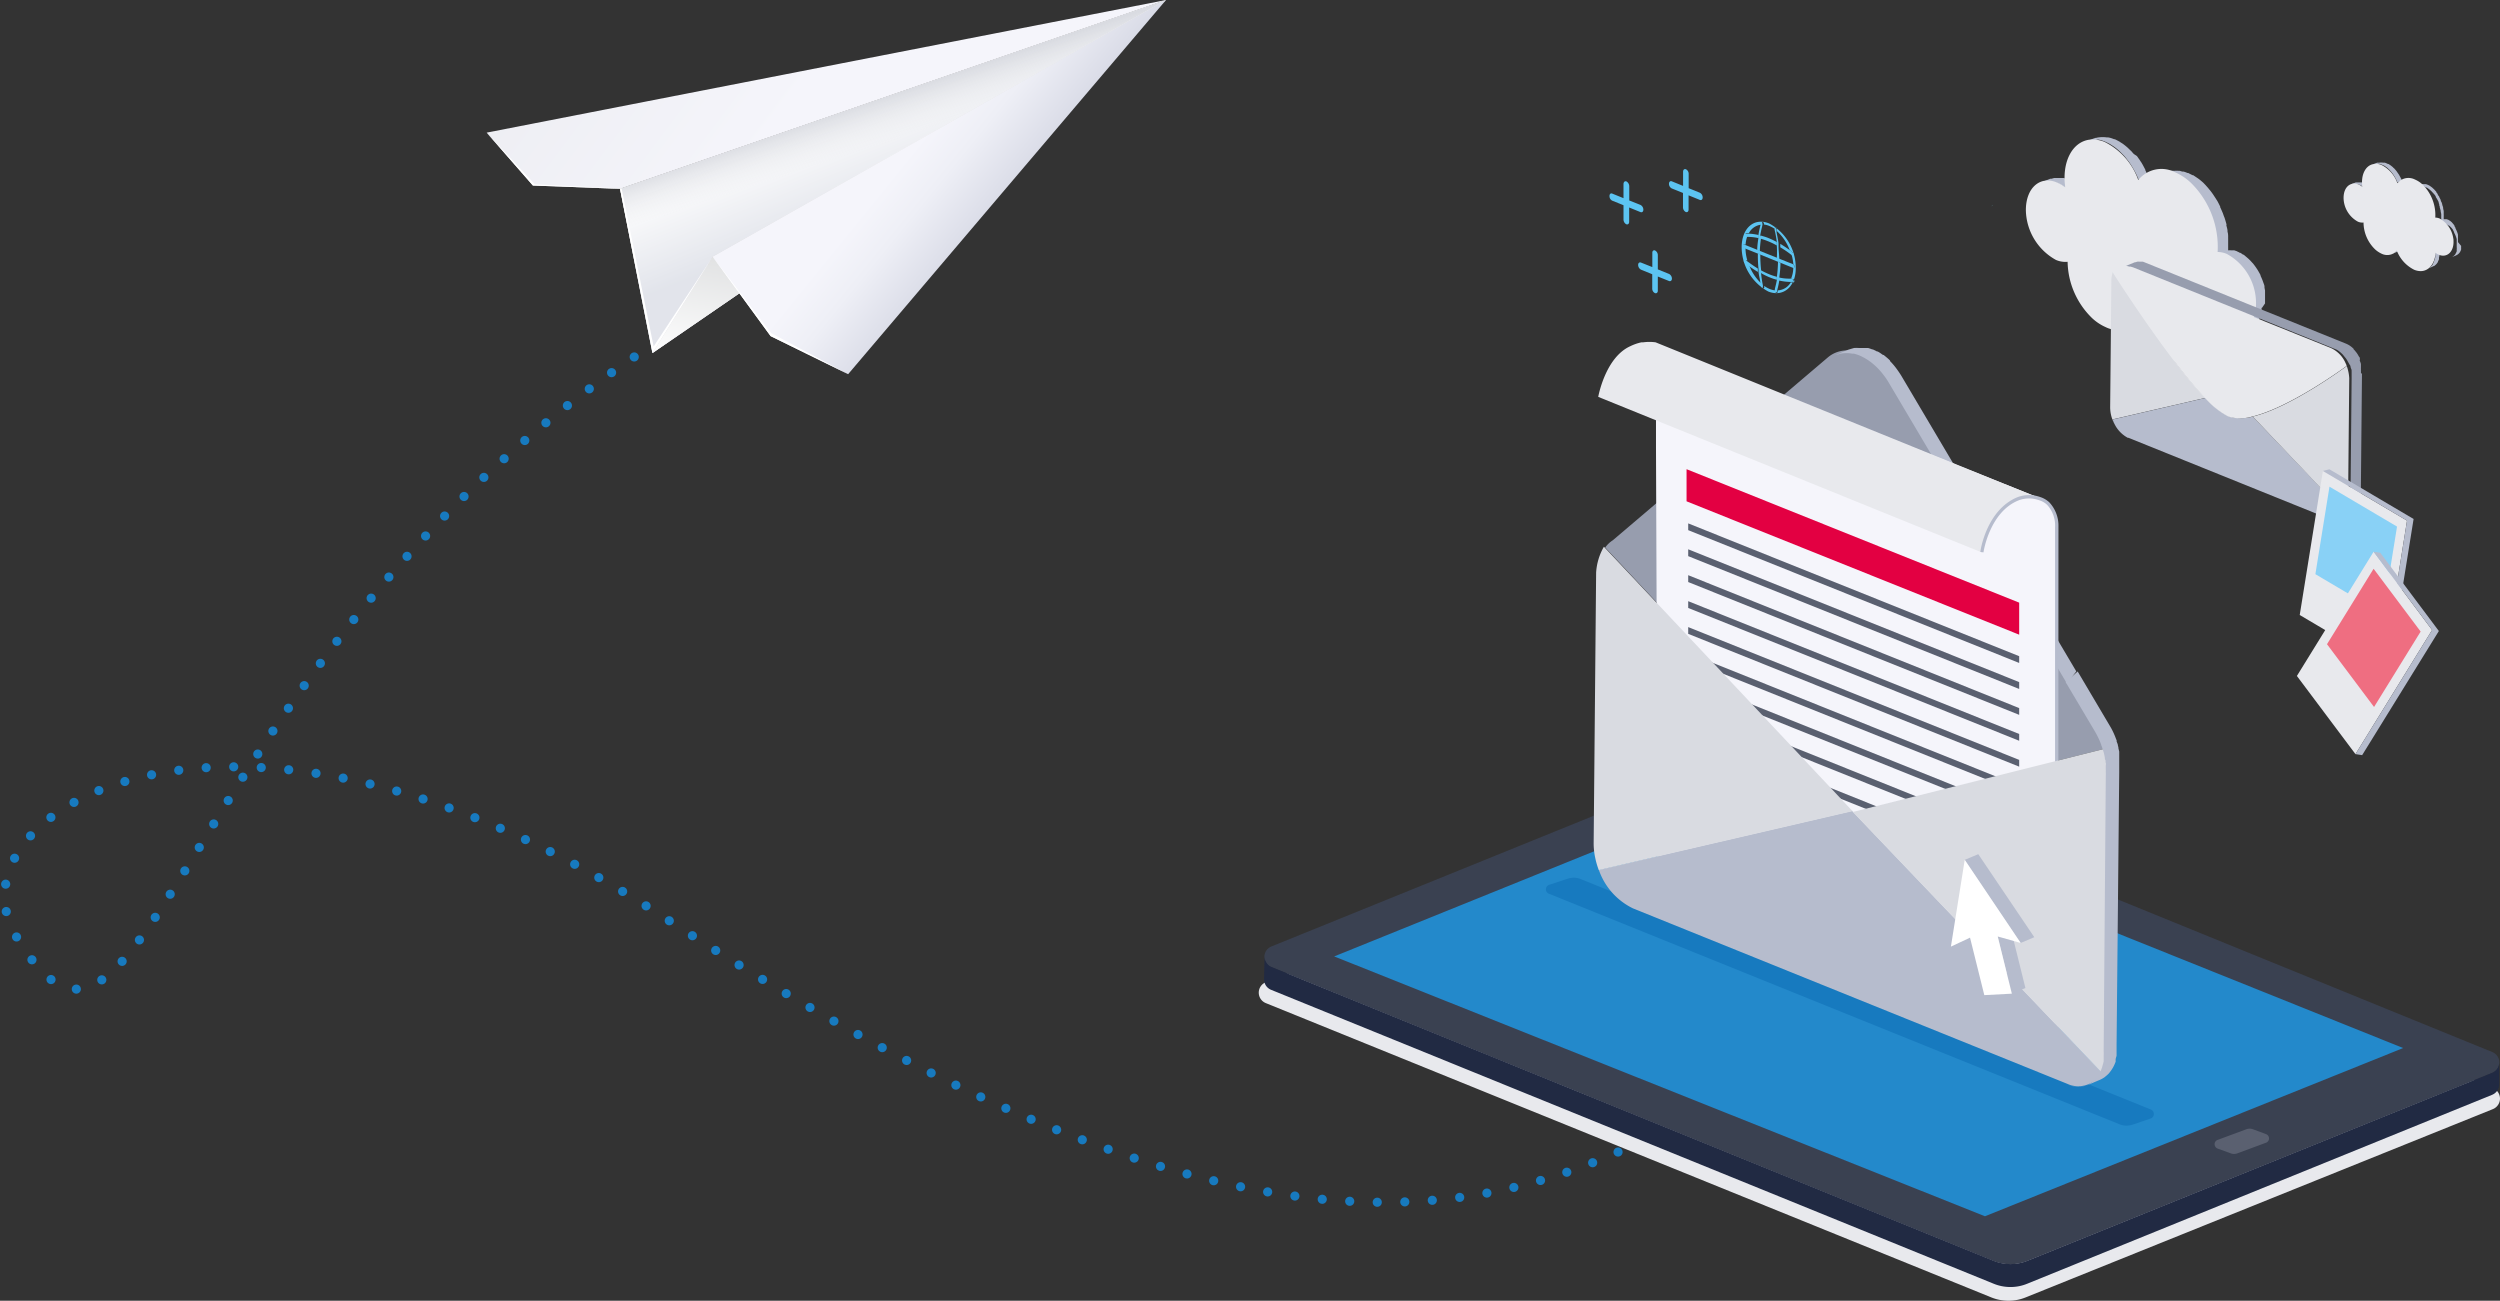 <svg xmlns="http://www.w3.org/2000/svg" xmlns:xlink="http://www.w3.org/1999/xlink" viewBox="0 0 273.13 142.11"><rect x="0" y="0" width="273.13" height="142.11" fill="#333333" stroke="none"/><defs><style>.a{isolation:isolate;}.b,.c,.x{fill:none;}.b,.c{stroke:#177abf;stroke-linecap:round;stroke-linejoin:round;}.c{stroke-dasharray:0 3.01;}.d{fill:url(#a);}.e,.h,.k,.v{mix-blend-mode:multiply;}.e{fill:url(#b);}.f{fill:url(#c);}.g{fill:url(#d);}.h{fill:url(#e);}.i{fill:url(#f);}.j{fill:#fff;}.k,.q{fill:#e8e9ed;}.l{fill:#3a4151;}.m{fill:#212a43;}.n{fill:#2389cb;}.o{fill:#5a6070;}.p{fill:#b6bccd;}.r{fill:#979dae;}.s{fill:#6eb6c3;}.t{fill:#3e666e;}.u{fill:#d9dbe1;}.v{fill:#177abf;}.w{fill:#f5f5fb;}.x{stroke:#e6e6e6;stroke-miterlimit:10;stroke-width:0.25px;}.y{fill:#e30042;}.z{fill:#89d1f6;}.aa{fill:#ef6e81;}.ab{fill:#5cc4f1;}</style><linearGradient id="a" x1="478.68" y1="427.47" x2="464.18" y2="400.2" gradientTransform="translate(-325.86 -442.93) rotate(6.09)" gradientUnits="userSpaceOnUse"><stop offset="0.43" stop-color="#b6bccd"/><stop offset="0.66" stop-color="#e5e7ed"/><stop offset="0.78" stop-color="#fff"/></linearGradient><linearGradient id="b" x1="470.58" y1="411.85" x2="467.98" y2="406.11" gradientTransform="translate(-325.86 -442.93) rotate(6.09)" gradientUnits="userSpaceOnUse"><stop offset="0.22" stop-color="#fff" stop-opacity="0.6"/><stop offset="1" stop-color="#d9dbe1"/></linearGradient><linearGradient id="c" x1="413.53" y1="375.92" x2="461.2" y2="404.26" gradientTransform="translate(-325.86 -442.93) rotate(6.09)" gradientUnits="userSpaceOnUse"><stop offset="0.14" stop-color="#e8e9ed"/><stop offset="1" stop-color="#f5f5fb"/></linearGradient><linearGradient id="d" x1="447.47" y1="417.88" x2="471.86" y2="414.52" gradientTransform="translate(-325.86 -442.93) rotate(6.09)" gradientUnits="userSpaceOnUse"><stop offset="0" stop-color="#d4d1d8"/><stop offset="1" stop-color="#fff"/></linearGradient><linearGradient id="e" x1="470.66" y1="438.54" x2="471.3" y2="425.12" gradientTransform="translate(-325.86 -442.93) rotate(6.09)" gradientUnits="userSpaceOnUse"><stop offset="0" stop-color="#fff"/><stop offset="1" stop-color="#dedfe0"/></linearGradient><linearGradient id="f" x1="508.89" y1="432.89" x2="471.63" y2="408.71" gradientTransform="translate(-325.86 -442.93) rotate(6.09)" gradientUnits="userSpaceOnUse"><stop offset="0.53" stop-color="#b6bccd"/><stop offset="0.55" stop-color="#bbc1d1"/><stop offset="0.72" stop-color="#dbdde8"/><stop offset="0.86" stop-color="#eeeff6"/><stop offset="0.96" stop-color="#f5f5fb"/></linearGradient></defs><g class="a"><line class="b" x1="204.39" y1="107.76" x2="204.39" y2="107.76"/><path class="c" d="M576.9,512.79c-28.6,22.29-56,38.65-129.48-9.39-47-30.74-78.84-11.44-70.79,2.05,14.33,24.06,18-32.46,71.48-65.84" transform="translate(-374.88 -403.18)"/><line class="b" x1="74.52" y1="35.64" x2="74.52" y2="35.64"/><polygon class="d" points="127.39 0 67.74 20.63 71.28 38.57 127.39 0"/><polygon class="e" points="127.39 0 67.74 20.63 71.28 38.57 127.39 0"/><polygon class="f" points="127.39 0 67.74 20.63 58.22 20.27 53.17 14.49 127.39 0"/><polygon class="g" points="127.39 0 77.86 28.05 71.28 38.57 127.39 0"/><polygon class="h" points="127.39 0 77.86 28.05 71.28 38.57 127.39 0"/><polygon class="i" points="127.39 0 77.86 28.05 84.19 36.72 92.66 40.88 127.39 0"/><polygon class="j" points="92.66 40.88 84.19 36.72 77.86 28.05 71.28 38.57 67.74 20.63 58.22 20.27 53.17 14.49 58.44 20.14 67.91 20.59 71.41 37.85 77.86 28.05 84.25 36.39 92.66 40.88"/><path class="k" d="M513.17,512.77a1.23,1.23,0,0,1,0-2.28l51.06-20.65a5,5,0,0,1,1.86-.36,5.06,5.06,0,0,1,1.87.36l79.28,32.22a1.24,1.24,0,0,1,.77,1.14,1.25,1.25,0,0,1-.77,1.15l-51.07,20.58a5,5,0,0,1-3.72,0Z" transform="translate(-374.88 -403.18)"/><path class="l" d="M513.79,508.85a1.22,1.22,0,0,1,0-2.27l50.8-20.6a4.77,4.77,0,0,1,1.85-.37,5.22,5.22,0,0,1,1.86.37l78.87,32.14a1.23,1.23,0,0,1,0,2.28l-50.8,20.54a5,5,0,0,1-3.71,0Z" transform="translate(-374.88 -403.18)"/><path class="m" d="M596.38,540.92a4.93,4.93,0,0,1-3.7,0l-78.87-32.09a1.19,1.19,0,0,1-.56-.46,1.23,1.23,0,0,1-.21-.71l-.06,2.49a1.29,1.29,0,0,0,.2.7,1.23,1.23,0,0,0,.57.47l78.92,32.1a4.82,4.82,0,0,0,1.86.37,4.77,4.77,0,0,0,1.85-.37l50.77-20.63a1.24,1.24,0,0,0,.55-.44,1.17,1.17,0,0,0,.22-.68l0-2.41a1.18,1.18,0,0,1-.21.67,1.25,1.25,0,0,1-.55.45Z" transform="translate(-374.88 -403.18)"/><polygon class="n" points="191.53 85.98 145.76 104.49 216.86 132.88 262.55 114.5 191.53 85.98"/><path class="o" d="M618.61,529.19a1,1,0,0,0,.35.06,1,1,0,0,0,.34-.06l3.16-1.17a.5.5,0,0,0,0-.93l-1.45-.54a1.05,1.05,0,0,0-.7,0l-3.16,1.17a.49.49,0,0,0-.32.47.52.52,0,0,0,.32.47Z" transform="translate(-374.88 -403.18)"/><path class="p" d="M601.14,423l-.1-.07h0c-.13-.07-.25-.14-.37-.19l0,0-.3-.11-.13,0-.12,0-.09,0-.28,0h-.07l-.39,0h0l-.28.08-.14,0h0l-1,.41.16,0,.29-.08a2.77,2.77,0,0,1,.42,0h.06l.37.05.12,0a2.3,2.3,0,0,1,.42.14,2.74,2.74,0,0,1,.42.21l.11.07c.1.07.21.13.32.22l1-.41h0A2.82,2.82,0,0,0,601.14,423Z" transform="translate(-374.88 -403.18)"/><path class="p" d="M607.29,439l1-.41a2.89,2.89,0,0,0,1.06-.77l-1,.41A2.73,2.73,0,0,1,607.29,439Z" transform="translate(-374.88 -403.18)"/><path class="p" d="M604,418.44l.17,0,.28.06.41.15.43.21.13.07.15.1a4.68,4.68,0,0,1,.4.27,5,5,0,0,1,.45.38l.12.11.31.31.2.22.25.32.18.23.24.36.15.25c.08.13.16.27.23.41l.13.24c.1.22.21.44.3.68l1-.41c-.08-.21-.17-.43-.27-.63l0-.05-.12-.23c-.08-.15-.15-.29-.23-.42a2.13,2.13,0,0,0-.16-.25c-.08-.12-.15-.24-.24-.35a2.07,2.07,0,0,0-.17-.24L608,420l-.19-.21a.86.86,0,0,0-.13-.14l-.19-.18-.11-.11c-.14-.13-.29-.25-.43-.36l0,0a2.65,2.65,0,0,0-.39-.26.49.49,0,0,0-.15-.1h0l-.12-.07c-.13-.06-.24-.13-.37-.18l-.07,0a3,3,0,0,0-.39-.14h0a2.3,2.3,0,0,0-.28-.06l-.15,0h0a3.11,3.11,0,0,0-.86,0h-.06l-.21.05h-.07l-.27.09h0l-1,.41.3-.1.07,0,.26-.05a3,3,0,0,1,.42,0h0A3.13,3.13,0,0,1,604,418.44Z" transform="translate(-374.88 -403.18)"/><path class="p" d="M617.14,439.21a3.11,3.11,0,0,1,0,.32,1.89,1.89,0,0,1-.05.23c0,.17-.08.34-.13.51s-.09.26-.14.38l0,.1-.24.47-.07.11a2.75,2.75,0,0,1-.23.33l-.08.1a2.2,2.2,0,0,1-.33.35l-.06.06-.32.24-.11.07a3.17,3.17,0,0,1-.41.21l1-.41a2.74,2.74,0,0,0,.42-.21l.11-.07a2.34,2.34,0,0,0,.31-.24l.07-.06a2.77,2.77,0,0,0,.33-.35l.07-.09a4.15,4.15,0,0,0,.24-.34l.06-.11a4.16,4.16,0,0,0,.24-.47.36.36,0,0,1,0-.09c0-.1.07-.19.11-.29s0-.07,0-.1a4.77,4.77,0,0,0,.13-.51,1.09,1.09,0,0,0,.05-.17.13.13,0,0,1,0-.06c0-.1,0-.21,0-.31s0-.2,0-.3,0-.1,0-.15l-1,.41C617.18,438.92,617.16,439.07,617.14,439.21Z" transform="translate(-374.88 -403.18)"/><path class="p" d="M622.34,436.33h0s0-.23,0-.66,0-.48,0-.58,0-.1,0-.1h0s0,0,0,0,0-.05,0-.07l-.06-.31,0-.11v0c0-.17-.09-.33-.14-.49v0l0,0a6.07,6.07,0,0,0-.29-.7h0l0-.07c-.06-.11-.12-.23-.19-.34a1,1,0,0,0-.08-.14,2.2,2.2,0,0,0-.18-.28.83.83,0,0,0-.08-.12c-.08-.12-.17-.23-.25-.34l0,0-.3-.33,0,0a.94.94,0,0,0-.1-.1l-.13-.13-.14-.12L620,431l0,0-.06,0-.3-.2-.06,0,0,0a1,1,0,0,0-.23-.12l-.08-.05,0,0-.29-.1a.58.58,0,0,0-.14,0l-.11,0-.08,0a2,2,0,0,0-.34,0h0s0-.05,0-.08v-.11c0-.15,0-.31,0-.46v-.19c0-.15,0-.3,0-.45a.49.49,0,0,1,0-.12v0c0-.21,0-.41-.07-.62a0,0,0,0,1,0,0,.29.29,0,0,0,0-.09c0-.18-.07-.37-.11-.55s0-.07,0-.1a.25.25,0,0,1,0-.07c-.07-.25-.14-.5-.22-.74,0,0,0,0,0,0l-.06-.14-.12-.34-.09-.21-.14-.32-.06-.12a.16.16,0,0,0,0-.07c-.1-.21-.2-.41-.31-.61h0l-.36-.56-.1-.15c-.11-.16-.22-.31-.34-.46l-.07-.08c-.13-.17-.28-.33-.42-.49l0,0-.24-.25c-.17-.15-.33-.29-.5-.42l0,0-.1-.07-.42-.28-.09-.06-.07,0-.36-.18-.11-.06-.08,0a3.39,3.39,0,0,0-.41-.15h0l-.08,0c-.12,0-.25-.06-.37-.09h-.11a3.73,3.73,0,0,0-.46,0h-.08a3.59,3.59,0,0,0-.47,0h-.06l-.17,0-.16,0-.16.06-.13,0h0l-1,.41.16-.06.17-.05.15,0,.18,0h.05a3.59,3.59,0,0,1,.47,0H611a3.89,3.89,0,0,1,.47,0l.1,0a2.34,2.34,0,0,1,.38.09l.11,0,.4.14.2.1a2.31,2.31,0,0,1,.35.18l.17.1c.14.09.28.18.41.28l.15.1c.16.13.33.27.49.42l.29.29c.15.16.29.32.43.49l.06.08.35.45a1.3,1.3,0,0,0,.1.15,9.72,9.72,0,0,1,.67,1.18l.09.18c0,.11.1.22.14.33l.09.21a3.42,3.42,0,0,1,.13.34l.06.19c.09.24.16.49.23.74l0,.16a5.78,5.78,0,0,1,.12.57.36.36,0,0,1,0,.11c0,.21.06.41.08.62,0,.05,0,.1,0,.15s0,.31,0,.46v.18c0,.16,0,.32,0,.48a1.09,1.09,0,0,0,0,.18,2.28,2.28,0,0,1,.44.05l.11,0a3.45,3.45,0,0,1,.42.14l.14.06.23.12.11.07.3.2.08.06.14.12.14.12.14.13.12.12c.11.11.21.22.31.34l0,0,.26.34a.83.83,0,0,0,.08.12l.18.29.08.14.18.34s0,.05,0,.08c.11.23.2.46.29.7a.14.14,0,0,0,0,.06c.06.17.1.33.15.5l0,.15c0,.1.05.2.06.3l0,.19,0,.24c0,.11,0,.22,0,.32s0,.35,0,.51a.41.41,0,0,0,0,.11,4,4,0,0,1-.06.5,3,3,0,0,1-.12.45s0,0,0,.06h0a3.52,3.52,0,0,1-.17.39l0,.08c-.06.11-.13.22-.2.33l0,.05a2.62,2.62,0,0,1-.22.25l0,0a1.42,1.42,0,0,1-.28.22l-.06,0a2.48,2.48,0,0,1-.32.17l1-.41a2.29,2.29,0,0,0,.31-.16l.06,0a2,2,0,0,0,.28-.23.08.08,0,0,0,0,0,2.73,2.73,0,0,0,.23-.25l0-.05a1.85,1.85,0,0,0,.21-.33.3.3,0,0,1,0-.08,3.52,3.52,0,0,0,.16-.39h0s0,0,0,0,.08-.3.11-.45v0c0-.13,0-.27,0-.41l.05,0Z" transform="translate(-374.88 -403.18)"/><path class="q" d="M604.82,418.69a7.4,7.4,0,0,1,3.67,4.16,3.24,3.24,0,0,1,4-.86,6.08,6.08,0,0,1,1.77,1.18,9.82,9.82,0,0,1,2.9,7.54,2.61,2.61,0,0,1,1,.21,6.12,6.12,0,0,1,3.19,5.14c0-.33,0-.67,0-.67s0,.18,0,.67,0,.68,0,.68,0-.34,0-.68c.12,2.52-1.52,3.91-3.36,3.14a4.11,4.11,0,0,1-.75-.43c-.14,2.45-1.51,4.12-3.38,4.13a3.71,3.71,0,0,1-1.51-.31,8.09,8.09,0,0,1-3.95-4.35,2.89,2.89,0,0,1-3.47.68,5.29,5.29,0,0,1-1.5-1,8.78,8.78,0,0,1-2.66-6.14,2.58,2.58,0,0,1-1.27-.2,6.34,6.34,0,0,1-3.29-5.44c0-2.5,1.61-3.81,3.45-3a3.43,3.43,0,0,1,.85.5c-.38-2.73.74-4.94,2.64-5.2A3.39,3.39,0,0,1,604.82,418.69Z" transform="translate(-374.88 -403.18)"/><path class="p" d="M633.29,423.25l0,0h0a.76.76,0,0,0-.18-.09h0l-.14-.05-.06,0h-.27l-.18,0h0l-.14,0h-.07l-.49.19.08,0,.14,0h.23l.17,0,.06,0,.21.06.2.1,0,0,.16.1.48-.19h0Z" transform="translate(-374.88 -403.18)"/><path class="p" d="M636.23,430.91l.49-.2a1.33,1.33,0,0,0,.5-.37l-.48.2A1.31,1.31,0,0,1,636.23,430.91Z" transform="translate(-374.88 -403.18)"/><path class="p" d="M634.64,421.08l.08,0a.28.28,0,0,1,.13,0l.2.07a1,1,0,0,1,.21.1l.06,0,.07.05.19.13a1.24,1.24,0,0,1,.22.18l.05.05a1.06,1.06,0,0,1,.15.15l.1.11.12.15a.44.44,0,0,1,.08.11l.12.17.07.12a1.28,1.28,0,0,1,.11.2l.06.11a2.52,2.52,0,0,1,.14.33l.48-.2c0-.1-.08-.2-.12-.3l0,0-.06-.11-.11-.2-.07-.11-.12-.17-.08-.12-.12-.15-.09-.1-.06-.07-.1-.08-.05-.06-.21-.17h0l-.18-.12-.07-.05h0l-.06,0-.17-.08,0,0-.18-.07h0l-.13,0-.07,0h0a1.41,1.41,0,0,0-.41,0h0l-.09,0h0l-.13,0h0l-.48.19.14,0h0l.13,0h.21Z" transform="translate(-374.88 -403.18)"/><path class="p" d="M640.94,431a.77.77,0,0,1,0,.15s0,.07,0,.11l-.06.24c0,.06-.05.13-.07.18l0,.05a1.51,1.51,0,0,1-.11.22l0,.06-.11.16s0,0,0,0a1.29,1.29,0,0,1-.16.17l0,0-.15.11,0,0-.2.1.48-.2.2-.1.05,0,.15-.12,0,0a1.29,1.29,0,0,0,.16-.17l0,0,.11-.16,0-.05a1.63,1.63,0,0,0,.11-.23l0,0a.58.58,0,0,0,0-.14s0,0,0-.05l.06-.24a.24.24,0,0,1,0-.08v0a.77.77,0,0,0,0-.15.68.68,0,0,0,0-.14s0-.05,0-.07l-.48.19Z" transform="translate(-374.88 -403.18)"/><path class="p" d="M643.42,429.63h0s0-.12,0-.32,0-.23,0-.28a.13.13,0,0,1,0,0h0v0l0-.14a.13.13,0,0,1,0-.06h0a2.17,2.17,0,0,0-.07-.24h0s0,0,0,0a2.33,2.33,0,0,0-.14-.33h0l0,0a1.3,1.3,0,0,0-.08-.17l0-.06-.09-.13a.13.13,0,0,0,0-.06l-.12-.17h0l-.14-.16,0,0,0,0-.06-.07-.07-.05-.06-.06h0l0,0-.15-.09,0,0h0a.39.39,0,0,0-.11-.06l0,0h0l-.14-.05-.07,0h-.26v0a.07.07,0,0,1,0,0v-.32a1.48,1.48,0,0,0,0-.21v-.08c0-.1,0-.19,0-.29v0s0,0,0,0l-.06-.26a.07.07,0,0,0,0-.05,0,0,0,0,0,0,0c0-.12-.06-.24-.1-.36v0a.19.19,0,0,1,0-.07l-.06-.16s0-.07-.05-.1l-.06-.16,0-.05,0,0c-.05-.09-.09-.19-.15-.29h0c0-.09-.11-.18-.17-.27l0-.07-.16-.21,0-.05-.21-.23,0,0a.43.43,0,0,0-.12-.11,1.43,1.43,0,0,0-.23-.2l0,0,0,0-.2-.14,0,0,0,0-.17-.08,0,0,0,0-.19-.07h-.06l-.18,0h0a.82.82,0,0,0-.22,0h-.29l-.08,0-.07,0-.08,0-.07,0h0l-.48.2.07,0,.09,0h.07l.08,0h0l.23,0h0l.22,0h.06l.17,0,.06,0,.19.07.09,0,.17.09.08,0a1.37,1.37,0,0,1,.2.13l.07.05.24.2.13.14.21.23,0,0a1.77,1.77,0,0,1,.16.22l0,.07a3.86,3.86,0,0,1,.32.56l0,.09.06.15a.93.93,0,0,0,0,.1l.06.17,0,.09a3.57,3.57,0,0,1,.1.35.24.24,0,0,1,0,.08l.06.27s0,0,0,.05,0,.2,0,.3v.07a1.7,1.7,0,0,1,0,.22v.09a1.77,1.77,0,0,1,0,.23v.08a.76.76,0,0,1,.21,0h.05a.83.83,0,0,1,.21.06l.06,0,.11.06,0,0,.15.1,0,0,.06,0,.07.06.06.06.07.06.14.16v0l.12.16,0,.06.09.14,0,.06.08.16,0,0a2,2,0,0,1,.14.34v0a2,2,0,0,1,.07.23.64.64,0,0,0,0,.07l0,.15s0,.06,0,.09,0,.08,0,.12,0,.1,0,.15v.24a.07.07,0,0,1,0,.05,1,1,0,0,1,0,.25,1.6,1.6,0,0,1,0,.21v0h0a1.42,1.42,0,0,1-.08.18.05.05,0,0,1,0,0l-.09.16,0,0a.43.43,0,0,1-.11.12l0,0-.13.11,0,0-.15.08.48-.2.15-.08,0,0,.13-.1,0,0,.11-.12,0,0a1.19,1.19,0,0,0,.09-.15l0,0a1.08,1.08,0,0,0,.08-.19h0v0a1.42,1.42,0,0,0,0-.22h0a1.11,1.11,0,0,0,0-.19Z" transform="translate(-374.88 -403.18)"/><path class="q" d="M635.05,421.2a3.47,3.47,0,0,1,1.75,2,1.55,1.55,0,0,1,1.91-.41,2.84,2.84,0,0,1,.85.56,4.68,4.68,0,0,1,1.38,3.6,1.37,1.37,0,0,1,.47.1,2.94,2.94,0,0,1,1.52,2.46,2,2,0,0,1,0-.32s0,.08,0,.32,0,.32,0,.32,0-.16,0-.32c.05,1.2-.73,1.87-1.61,1.5a1.62,1.62,0,0,1-.35-.21c-.07,1.17-.73,2-1.62,2a1.86,1.86,0,0,1-.72-.15,3.9,3.9,0,0,1-1.89-2.08,1.39,1.39,0,0,1-1.66.33,2.73,2.73,0,0,1-.71-.47,4.12,4.12,0,0,1-1.27-2.94,1.17,1.17,0,0,1-.61-.09,3,3,0,0,1-1.57-2.6c0-1.2.77-1.82,1.65-1.46a2.49,2.49,0,0,1,.4.24c-.18-1.3.35-2.36,1.26-2.48A1.48,1.48,0,0,1,635.05,421.2Z" transform="translate(-374.88 -403.18)"/><path class="r" d="M632.82,443.91c0-.06,0-.12,0-.19a.15.15,0,0,1,0-.07v-.08s0-.07,0-.1a.5.5,0,0,1,0-.12c0-.06,0-.12,0-.18s0-.06,0-.09l0-.07c0-.15-.08-.28-.12-.4s0-.06,0-.08l0-.08h0a.09.09,0,0,0,0-.06h0a.59.59,0,0,0,0-.08c0-.08-.09-.15-.13-.22a2.75,2.75,0,0,0-.17-.29,1.84,1.84,0,0,0-.17-.22,1.79,1.79,0,0,0-.22-.25l0-.05a2.88,2.88,0,0,0-.33-.28h0l0,0-.2-.13-.23-.12h0l-22.07-8.91-.18-.07-.08,0h-.13l-.18,0h0a.9.9,0,0,0-.23,0h0l-.19.06-.07,0h0l-1,.41-.29.12h0a.38.38,0,0,1,.1,0l.18-.05a.71.71,0,0,1,.25,0h0l.23,0,.07,0,.27.08,22.06,8.92a1.75,1.75,0,0,1,.46.26h0a4,4,0,0,1,.38.34l.2.25c.06.08.13.15.18.23a2.09,2.09,0,0,1,.17.28c.06.11.12.2.17.31s.05,0,.07.08h0a.91.91,0,0,1,.06.16c0,.11.08.25.12.39a1,1,0,0,0,0,.17c0,.06,0,.11,0,.18s0,.14,0,.22,0,.05,0,.08,0,.22,0,.32l-.13,13.67a2.73,2.73,0,0,1-.07.59s0,.06,0,.08a2.1,2.1,0,0,1-.2.48l0,.09-.05.06a1.36,1.36,0,0,1-.22.25,2,2,0,0,1-.27.17l-.06,0,1.28-.54,0,0a1,1,0,0,0,.27-.17,1.05,1.05,0,0,0,.23-.24l.05-.07,0-.08a1.61,1.61,0,0,0,.17-.4l0-.08a.29.29,0,0,1,0-.09l0-.14a2.36,2.36,0,0,0,0-.28v-.17l.13-13.67Z" transform="translate(-374.88 -403.18)"/><path class="s" d="M595.28,441.2l-.09-.19h0Z" transform="translate(-374.88 -403.18)"/><path class="t" d="M595.2,441v0h0Z" transform="translate(-374.88 -403.18)"/><path class="u" d="M605.68,449a3.52,3.52,0,0,0,1.59,1.93,3.8,3.8,0,0,1-1.85-3.28l.13-13.68a3.2,3.2,0,0,1,.17-1.11c.15.22,6,9.49,10.13,13.78Z" transform="translate(-374.88 -403.18)"/><path class="p" d="M621,448.69l10.16,10.64a1.31,1.31,0,0,1-1.74.56l-22-8.88-.08,0a3.55,3.55,0,0,1-1.65-2l10.17-2.36a8.84,8.84,0,0,0,2.52,2A4.44,4.44,0,0,0,621,448.69Z" transform="translate(-374.88 -403.18)"/><path class="q" d="M629.55,441.21a3.23,3.23,0,0,1,1.6,1.67l.09.19a1,1,0,0,1,0,.1c-.21.15-6.17,4.54-10.32,5.52a4.44,4.44,0,0,1-2.59,0,8.84,8.84,0,0,1-2.52-2c-4.1-4.29-10-13.56-10.13-13.78a.76.76,0,0,1,.14-.21,1.32,1.32,0,0,1,1.63-.38Z" transform="translate(-374.88 -403.18)"/><path class="u" d="M631.27,443.17a4.83,4.83,0,0,1,.27,1.32l-.13,13.68a2.37,2.37,0,0,1-.29,1.16L621,448.69C625.11,447.71,631.07,443.32,631.27,443.17Z" transform="translate(-374.88 -403.18)"/><path class="v" d="M609.84,525.38a.5.5,0,0,0,.35-.48.51.51,0,0,0-.32-.5L547.6,499.23a2.11,2.11,0,0,0-.72-.16,2.23,2.23,0,0,0-.73.11l-2,.66a.52.52,0,0,0,0,1L606.42,526a2,2,0,0,0,.72.16,2.19,2.19,0,0,0,.73-.11Z" transform="translate(-374.88 -403.18)"/><path class="r" d="M604.77,485l-27.42,6.88L550.25,463a3,3,0,0,1,.84-.8l23.52-20a3.22,3.22,0,0,1,3.42-.43,7,7,0,0,1,3.24,3L603.89,483A9.3,9.3,0,0,1,604.77,485Z" transform="translate(-374.88 -403.18)"/><path class="p" d="M601.72,476.53l-19.12-32.3c-.18-.29-.36-.55-.55-.81l-.1-.13a7.4,7.4,0,0,0-.58-.66l0-.06-.12-.12-.18-.16-.24-.2-.16-.13-.06,0-.1-.06a3.51,3.51,0,0,0-.4-.27l-.09-.05-.07,0-.34-.17-.12-.06-.08,0a3.66,3.66,0,0,0-.43-.15l-.16,0-.18,0-.16,0-.32,0h-.19a3.19,3.19,0,0,0-.54,0h0l-.31.09-.3.09h0l-.44.18-1,.43h0l.34-.1a1.67,1.67,0,0,1,.3-.08,3.08,3.08,0,0,1,.61-.05h.14a3.78,3.78,0,0,1,.47.06l.19,0a5,5,0,0,1,.59.19l.2.09.33.17.17.1c.14.08.27.17.4.26l.14.1a8.38,8.38,0,0,1,.66.57l.11.11a7.54,7.54,0,0,1,.58.67l.09.12a6.89,6.89,0,0,1,.55.82l19.44,32.83Z" transform="translate(-374.88 -403.18)"/><path class="w" d="M599.62,460.76a3.19,3.19,0,0,0-1.67-3.08h0l-.2-.08h0L555.8,440.9l0,11.11.18,46.13,43.61,17.38Z" transform="translate(-374.88 -403.18)"/><path class="q" d="M598.1,457.77h0a9.4,9.4,0,0,0-.93-.38l-41.41-16.81a5.06,5.06,0,0,0-1.36,0h-.19l0,0A5.27,5.27,0,0,0,553,441c-2.75,1.23-3.51,5.54-3.51,5.54l41.92,17s.65-4.53,4-5.83a3.31,3.31,0,0,1,2.32,0l.35.11Z" transform="translate(-374.88 -403.18)"/><path class="x" d="M598.06,457.78h0Z" transform="translate(-374.88 -403.18)"/><path class="p" d="M599.75,515.52h-.35V460.76a3.34,3.34,0,0,0-.87-2.43,2.21,2.21,0,0,0-.88-.5,3.22,3.22,0,0,0-2.19,0c-3.21,1.24-3.88,5.65-3.88,5.7l-.34-.05c0-.19.7-4.65,4.1-6a3.6,3.6,0,0,1,2.43,0,2.63,2.63,0,0,1,1,.58,3.73,3.73,0,0,1,1,2.67Z" transform="translate(-374.88 -403.18)"/><polygon class="y" points="220.6 69.34 184.26 54.77 184.26 51.26 220.6 65.84 220.6 69.34"/><polygon class="o" points="220.6 72.43 184.44 57.92 184.44 57.18 220.6 71.69 220.6 72.43"/><polygon class="o" points="220.6 75.27 184.44 60.76 184.44 60.01 220.6 74.52 220.6 75.27"/><polygon class="o" points="220.6 78.1 184.44 63.59 184.44 62.84 220.6 77.36 220.6 78.1"/><polygon class="o" points="220.6 80.93 184.44 66.42 184.44 65.68 220.6 80.19 220.6 80.93"/><polygon class="o" points="220.6 83.76 184.44 69.25 184.44 68.51 220.6 83.02 220.6 83.76"/><polygon class="o" points="220.6 86.59 184.44 72.08 184.44 71.34 220.6 85.85 220.6 86.59"/><polygon class="o" points="220.6 89.43 184.44 74.92 184.44 74.17 220.6 88.68 220.6 89.43"/><polygon class="o" points="220.6 92.26 184.44 77.75 184.44 77.01 220.6 91.52 220.6 92.26"/><polygon class="o" points="220.6 95.09 184.44 80.58 184.44 79.84 220.6 94.35 220.6 95.09"/><path class="p" d="M577.23,491.77l27.24,28.53a2.84,2.84,0,0,1-3.71,1.3l-47.48-19.18a7.34,7.34,0,0,1-3.73-4.22Z" transform="translate(-374.88 -403.18)"/><path class="u" d="M604.77,485a8.65,8.65,0,0,1,.59,3.4l-.28,29.51a5.49,5.49,0,0,1-.2,1.52,3,3,0,0,1-4.12,2.22,2.85,2.85,0,0,0,3.71-1.31l-27.24-28.53-27.68,6.43a8.75,8.75,0,0,1-.38-1.3,7.47,7.47,0,0,1-.18-1.69l.27-29.52a6.45,6.45,0,0,1,.85-2.82l.14.15,27.1,28.82Z" transform="translate(-374.88 -403.18)"/><path class="p" d="M600.55,477.69l3.18,5.36c.12.21.24.41.34.63a7.67,7.67,0,0,1,.38.89c0,.08.06.16.08.23s.1.31.15.47.05.17.07.26.06.25.08.38,0,.19.06.29,0,.22.05.33,0,.22,0,.32,0,.25,0,.37a2.35,2.35,0,0,1,0,.26,4.34,4.34,0,0,1,0,.51v.16L604.71,518a4.91,4.91,0,0,1,0,.55l0,.29c0,.1,0,.2,0,.3a4,4,0,0,1-.11.41l-.06.23a4.59,4.59,0,0,1-.27.63h0a3.51,3.51,0,0,1-.36.53l-.12.13a3,3,0,0,1-.32.3l-.13.11a3.2,3.2,0,0,1-.51.29l1.48-.62a3.2,3.2,0,0,0,.51-.29l.13-.11a3.08,3.08,0,0,0,.33-.3l.11-.14a3.84,3.84,0,0,0,.63-1.15l0-.07a.94.94,0,0,1,0-.16c0-.13.07-.27.1-.41l0-.13s0-.12,0-.17,0-.2,0-.3,0-.1,0-.16,0-.25,0-.39l.29-29.87v-.16c0-.17,0-.34,0-.51,0,0,0,0,0,0s0-.15,0-.23,0-.24,0-.36v-.06c0-.08,0-.17,0-.26s0-.22,0-.33v-.06c0-.08,0-.16,0-.23l-.09-.38s0-.06,0-.08a1.21,1.21,0,0,0-.05-.18c0-.16-.09-.31-.14-.47a.56.56,0,0,1,0-.12.54.54,0,0,0-.05-.11,8.64,8.64,0,0,0-.38-.9h0c-.1-.21-.22-.42-.34-.62l-3.49-5.9Z" transform="translate(-374.88 -403.18)"/><polygon class="p" points="213.14 103.42 214.63 102.79 216.72 101.82 215.23 102.44 213.14 103.42"/><polygon class="p" points="218.25 102.31 219.8 108.56 221.28 107.94 219.73 101.68 218.25 102.31"/><polygon class="p" points="222.25 102.39 216.13 93.32 214.65 93.94 220.76 103.02 222.25 102.39"/><polygon class="j" points="214.65 93.94 220.76 103.02 218.25 102.31 219.8 108.56 216.79 108.72 215.23 102.44 213.14 103.42 214.65 93.94"/><polygon class="q" points="253.78 51.45 251.25 67.19 260.45 72.63 262.97 56.88 253.78 51.45"/><polygon class="z" points="261.88 57.53 260.34 67.09 252.96 62.73 254.5 53.17 261.88 57.53"/><polygon class="p" points="254.49 51.27 253.78 51.45 262.97 56.88 260.45 72.63 261.16 72.44 263.69 56.7 254.49 51.27"/><polygon class="q" points="259.32 60.28 250.94 73.85 257.34 82.39 265.71 68.83 259.32 60.28"/><polygon class="aa" points="264.46 69 259.37 77.24 254.23 70.38 259.32 62.14 264.46 69"/><polygon class="p" points="260.05 60.39 259.32 60.28 265.71 68.83 257.34 82.39 258.07 82.5 266.45 68.94 260.05 60.39"/><path class="s" d="M592.56,425.56a.91.91,0,0,0-.09.17l.1-.15Z" transform="translate(-374.88 -403.18)"/><path class="t" d="M590.2,444.38h0Z" transform="translate(-374.88 -403.18)"/><path class="ab" d="M565.54,428.7h.29a6.37,6.37,0,0,1,1.2.16c0,.11,0,.22,0,.34a5.55,5.55,0,0,0-1.33-.14h-.07l-.13-.15C565.44,428.78,565.48,428.7,565.54,428.7Z" transform="translate(-374.88 -403.18)"/><path class="ab" d="M567.21,432.68a9.9,9.9,0,0,0,1,.48,6.16,6.16,0,0,0,.8.26c0,.12,0,.23,0,.33a6.59,6.59,0,0,1-.75-.25,8,8,0,0,1-.93-.45C567.24,432.93,567.23,432.81,567.21,432.68Z" transform="translate(-374.88 -403.18)"/><path class="ab" d="M567.27,429.25a13.2,13.2,0,0,0-.13,1.39l-.28-.12c0-.48.07-.94.13-1.33,0-.12,0-.23,0-.34a11.07,11.07,0,0,1,.23-1.09l0-.2a.09.09,0,0,1,.13-.07l0,0a.25.25,0,0,1,.08.25h0c0,.07-.13.5-.24,1.15C567.3,429,567.28,429.14,567.27,429.25Z" transform="translate(-374.88 -403.18)"/><path class="ab" d="M570.81,432.12a.26.26,0,0,1,.13.23c0,.08-.06.14-.13.11l-1.41-.57-.27-.11-2-.81-.27-.11-1.4-.56-.11-.05a.25.25,0,0,1-.14-.22c0-.1.06-.15.14-.12l.12,0,1.39.56.28.12,2,.8.27.11,1.4.56Z" transform="translate(-374.88 -403.18)"/><path class="ab" d="M569.13,431.78l.27.11c0,.59-.07,1.13-.13,1.6,0,.12,0,.23,0,.33a9.93,9.93,0,0,1-.21,1c0,.16-.06.25-.07.27s-.06.09-.13.06l0,0a.29.29,0,0,1-.08-.25l0-.07c0-.15.14-.54.23-1.09,0-.1,0-.21,0-.33A14.8,14.8,0,0,0,569.13,431.78Z" transform="translate(-374.88 -403.18)"/><path class="ab" d="M568.07,429.18a8.84,8.84,0,0,1,.93.44c0,.12,0,.25,0,.38a7.43,7.43,0,0,0-1-.48,8.25,8.25,0,0,0-.79-.27c0-.11,0-.22.05-.33C567.55,429,567.8,429.07,568.07,429.18Z" transform="translate(-374.88 -403.18)"/><path class="ab" d="M570.79,433.79c0,.1,0,.18-.08.19h-.31a5.93,5.93,0,0,1-1.18-.16c0-.1,0-.21,0-.33a4.87,4.87,0,0,0,1.3.13h.1A.23.23,0,0,1,570.79,433.79Z" transform="translate(-374.88 -403.18)"/><path class="ab" d="M568.75,428.25c0-.1,0-.18.09-.19h0a.27.27,0,0,1,.13.16s0,.11,0,.26.15.73.22,1.29c0,.12,0,.25,0,.38,0,.42.08.89.08,1.39l-.27-.11A12.48,12.48,0,0,0,569,430c0-.13,0-.26,0-.38A12.76,12.76,0,0,0,568.75,428.25Z" transform="translate(-374.88 -403.18)"/><path class="ab" d="M568.16,427.59a5.49,5.49,0,0,1,2.91,4.91c0,2-1.36,3.18-3,2.53a5.52,5.52,0,0,1-2.91-4.91C565.2,428.06,566.54,426.93,568.16,427.59Zm2.41,6a3.15,3.15,0,0,0,.23-1.16c.08,0,.14,0,.14-.12a.26.26,0,0,0-.13-.22,5.48,5.48,0,0,0-.19-1.06l0,0,0,0a.1.1,0,0,0,.14-.06.27.27,0,0,0-.09-.25l-.26-.21a5.26,5.26,0,0,0-1.41-2.09c0-.15,0-.24,0-.26a.27.27,0,0,0-.13-.16h0c-.07,0-.11.09-.09.19a3.09,3.09,0,0,0-.59-.32,2.06,2.06,0,0,0-.6-.16.26.26,0,0,0-.08-.26l0,0a.09.09,0,0,0-.13.07l0,.2a1.72,1.72,0,0,0-1.43.93h-.29c-.06,0-.1.08-.08.19l.13.15h.07a3.12,3.12,0,0,0-.19.91l-.12,0c-.08,0-.14,0-.14.12a.25.25,0,0,0,.14.22l.11.05a4.78,4.78,0,0,0,.2,1.34l0,0s0,0-.05,0a.09.09,0,0,0-.12.06.24.24,0,0,0,.08.25l.3.24a5.2,5.2,0,0,0,1.35,2,2.87,2.87,0,0,0,.08.34.23.23,0,0,0,.12.16h0c.07,0,.11-.08.08-.19l0-.07a3.43,3.43,0,0,0,.62.34,2.36,2.36,0,0,0,.61.15l0,.07a.29.29,0,0,0,.08.25l0,0c.07,0,.12,0,.13-.06s0-.11.07-.27a1.7,1.7,0,0,0,1.39-.87h.31c.07,0,.1-.09.08-.19a.23.23,0,0,0-.12-.16h-.1Z" transform="translate(-374.88 -403.18)"/><path class="ab" d="M565.66,431.64a15.06,15.06,0,0,0,1.27.88c0,.13,0,.25,0,.37-.48-.29-.89-.58-1.15-.77l-.3-.24a.24.24,0,0,1-.08-.25.09.09,0,0,1,.12-.06s0,0,.05,0Z" transform="translate(-374.88 -403.18)"/><path class="ab" d="M570.73,430.79a.27.27,0,0,1,.09.25.1.1,0,0,1-.14.06l0,0,0,0a10.33,10.33,0,0,0-1.3-.9c0-.13,0-.26,0-.38.51.31.93.61,1.19.8Z" transform="translate(-374.88 -403.18)"/><path class="ab" d="M567.48,434.35l0,.07c0,.11,0,.19-.08.19h0a.23.23,0,0,1-.12-.16,2.87,2.87,0,0,1-.08-.34c0-.27-.13-.69-.2-1.21,0-.12,0-.24,0-.37a13.37,13.37,0,0,1-.07-1.6v-.06l.27.11V431a14,14,0,0,0,.08,1.64c0,.13,0,.25,0,.37C567.34,433.69,567.44,434.17,567.48,434.35Z" transform="translate(-374.88 -403.18)"/><path class="ab" d="M552.57,423a.61.61,0,0,1,.31.53l0,1.55,1.23.49a.59.59,0,0,1,.31.52c0,.21-.14.33-.32.26l-1.23-.5v1.56c0,.22-.14.34-.32.27a.6.6,0,0,1-.3-.52l0-1.56-1.24-.5a.55.55,0,0,1-.29-.51c0-.22.14-.33.3-.26l1.23.5,0-1.55C552.26,423.06,552.4,422.93,552.57,423Z" transform="translate(-374.88 -403.18)"/><path class="ab" d="M559.07,421.67a.56.56,0,0,1,.3.52v1.55l1.23.5a.58.58,0,0,1,.3.51c0,.22-.14.34-.31.27l-1.23-.5,0,1.56c0,.21-.14.33-.31.26a.58.58,0,0,1-.3-.51v-1.57l-1.22-.49a.56.56,0,0,1-.31-.51c0-.22.14-.34.31-.27l1.23.5v-1.55C558.76,421.72,558.9,421.61,559.07,421.67Z" transform="translate(-374.88 -403.18)"/><path class="ab" d="M555.69,430.54a.58.58,0,0,1,.31.51l0,1.56,1.23.5a.58.58,0,0,1,.31.51c0,.21-.15.33-.32.26l-1.22-.49,0,1.56c0,.2-.15.32-.32.25a.54.54,0,0,1-.29-.5v-1.56l-1.23-.5a.59.59,0,0,1-.31-.52c0-.21.14-.32.32-.25l1.23.49V430.8C555.39,430.6,555.53,430.48,555.69,430.54Z" transform="translate(-374.88 -403.18)"/></g></svg>